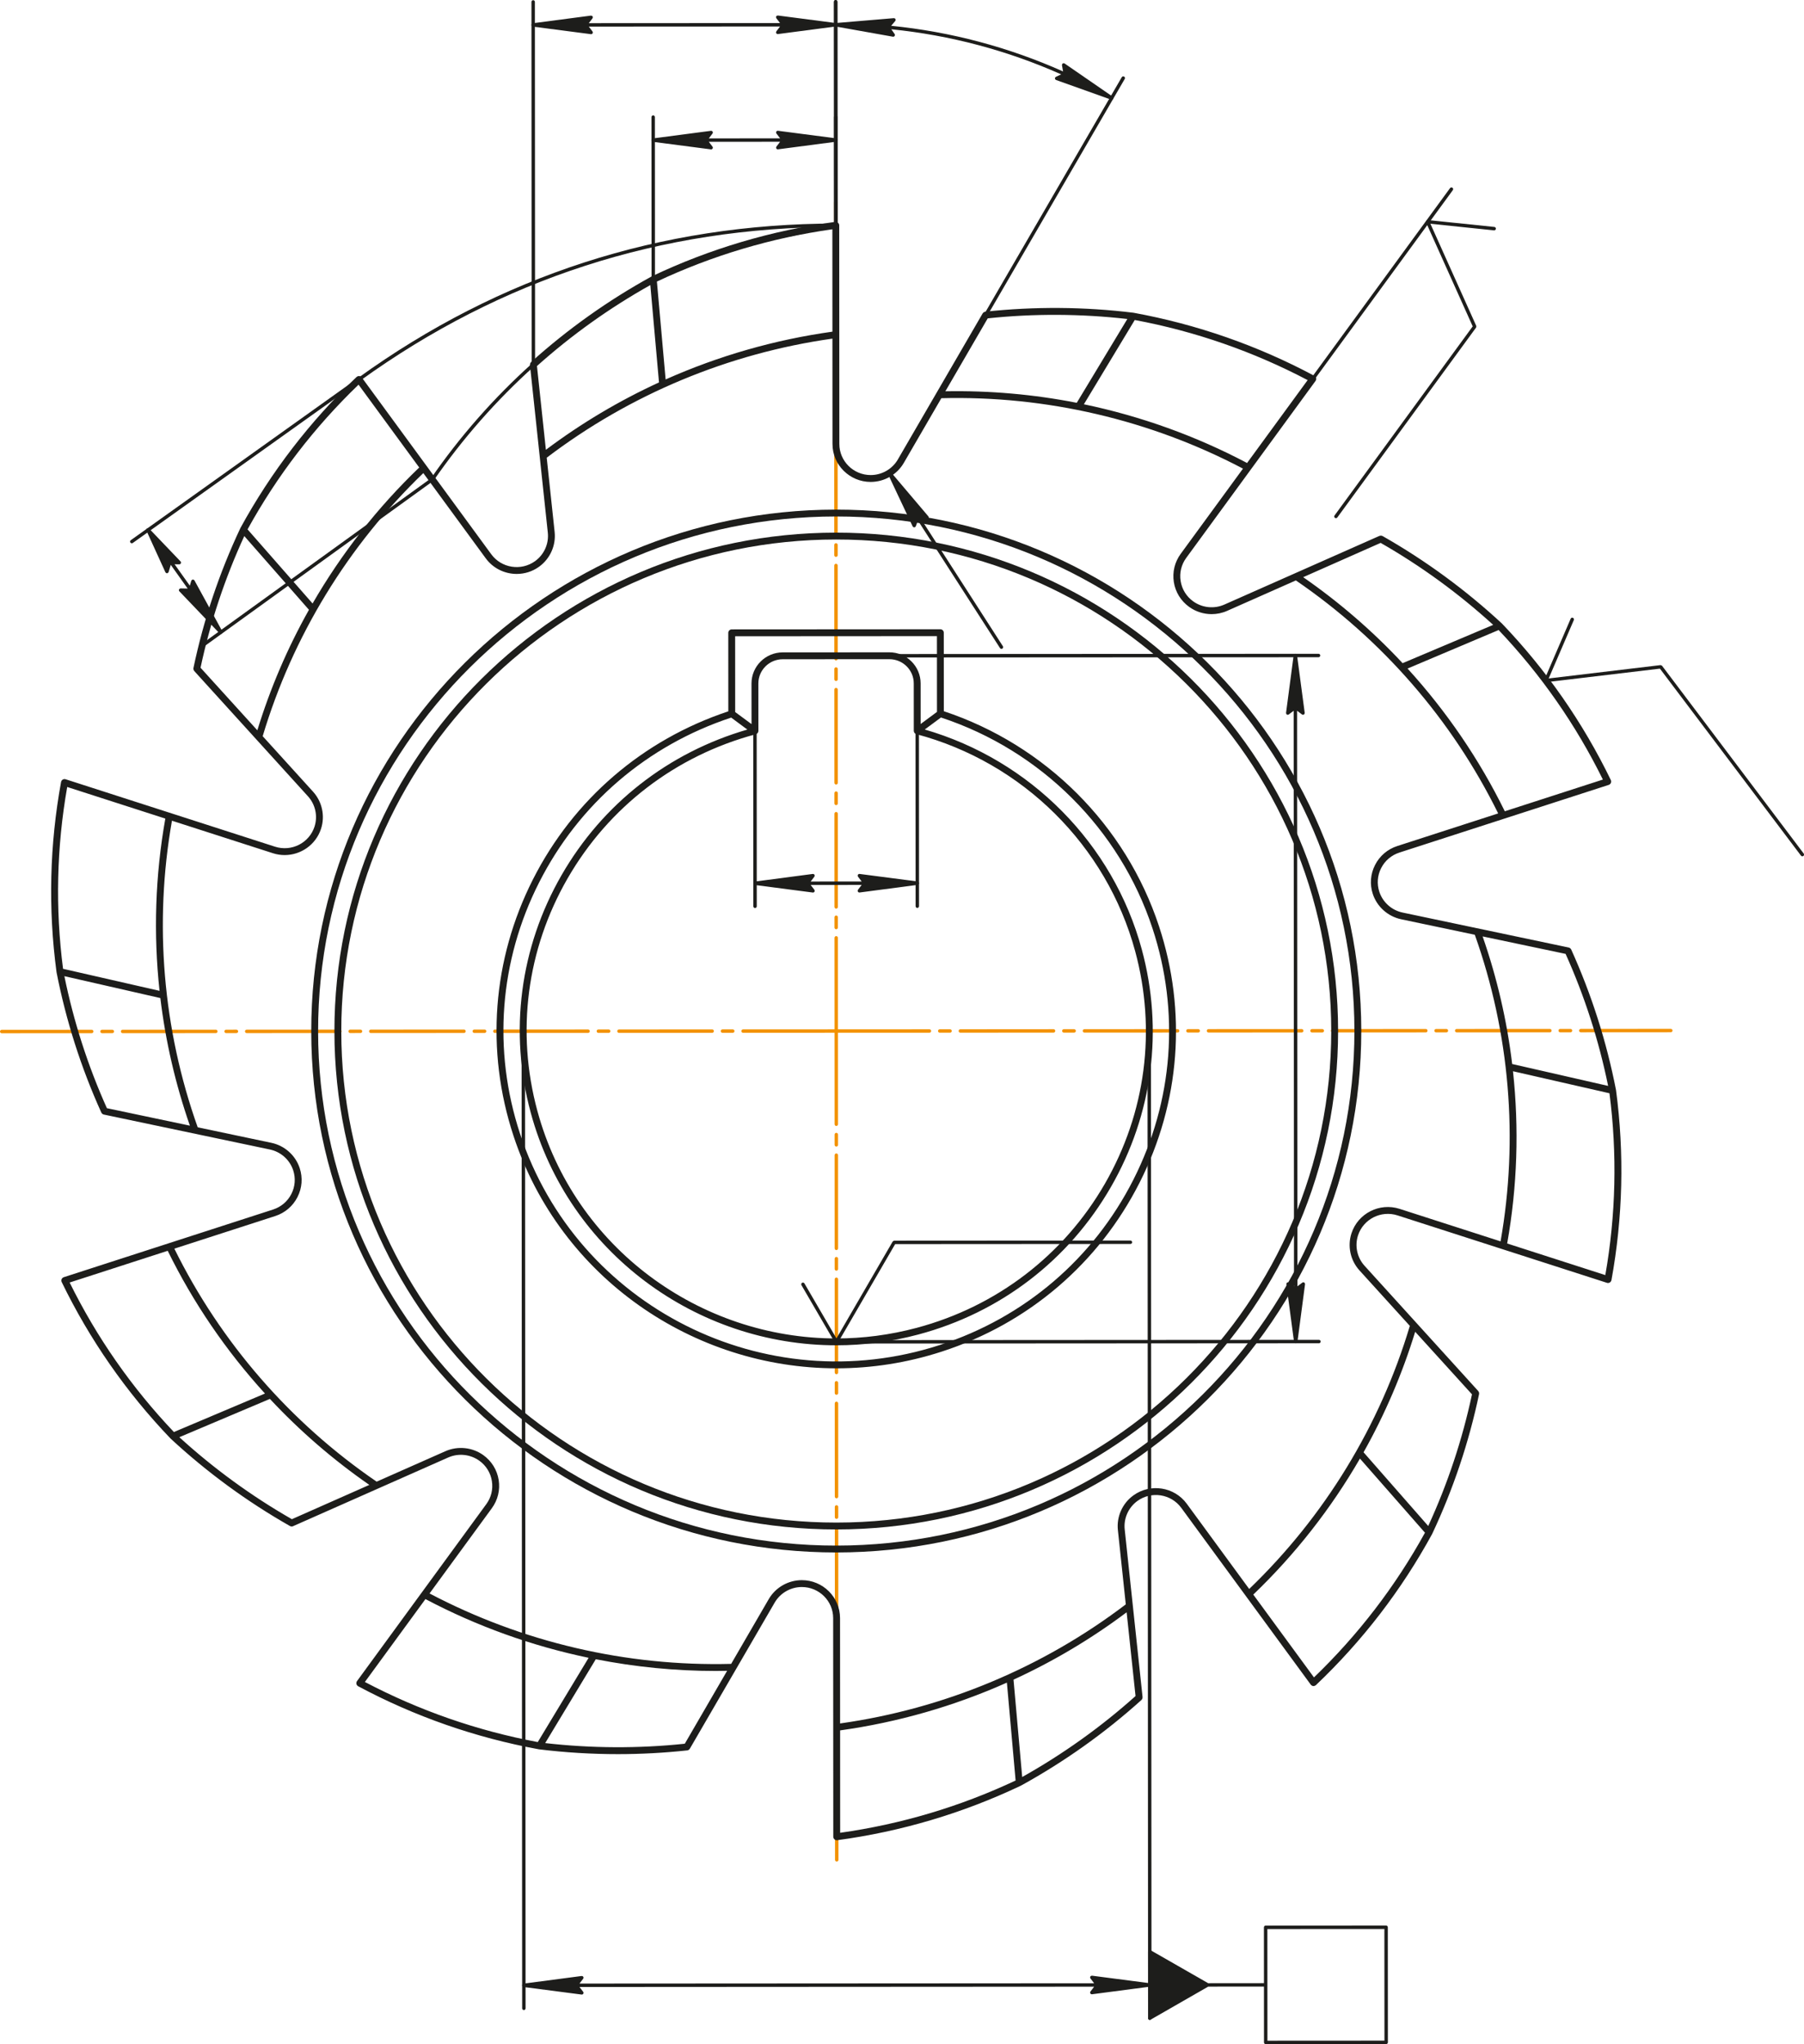 <?xml version="1.0" encoding="UTF-8"?><svg xmlns="http://www.w3.org/2000/svg" xmlns:xlink="http://www.w3.org/1999/xlink" height="451.0" preserveAspectRatio="xMidYMid meet" version="1.0" viewBox="0.0 0.0 398.1 451.0" width="398.1" zoomAndPan="magnify"><defs><clipPath id="a"><path d="M 340 136 L 398.109 136 L 398.109 189 L 340 189 Z M 340 136"/></clipPath></defs><g><g id="change1_1"><path d="M 205.109 227.848 L 184.543 227.855 C 184.336 227.855 184.164 227.688 184.164 227.48 C 184.164 227.27 184.332 227.102 184.543 227.102 L 205.105 227.09 C 205.316 227.09 205.484 227.258 205.484 227.465 C 205.484 227.676 205.316 227.844 205.109 227.848 Z M 209.652 227.844 L 207.379 227.844 C 207.172 227.844 207.004 227.676 207 227.465 C 207 227.258 207.172 227.086 207.379 227.086 L 209.652 227.086 C 209.859 227.086 210.031 227.254 210.031 227.465 C 210.031 227.672 209.859 227.844 209.652 227.844 Z M 232.492 227.828 L 211.926 227.84 C 211.715 227.844 211.547 227.672 211.547 227.465 C 211.547 227.254 211.715 227.086 211.926 227.086 L 232.492 227.07 C 232.699 227.07 232.871 227.242 232.871 227.449 C 232.871 227.66 232.699 227.828 232.492 227.828 Z M 237.035 227.828 L 234.766 227.828 C 234.555 227.828 234.387 227.66 234.387 227.449 C 234.387 227.238 234.555 227.07 234.766 227.07 L 237.035 227.07 C 237.246 227.07 237.414 227.238 237.414 227.449 C 237.414 227.656 237.246 227.828 237.035 227.828 Z M 259.875 227.812 L 239.309 227.824 C 239.102 227.824 238.93 227.656 238.93 227.445 C 238.93 227.238 239.102 227.066 239.309 227.066 L 259.875 227.055 C 260.082 227.055 260.254 227.227 260.254 227.434 C 260.254 227.645 260.086 227.812 259.875 227.812 Z M 264.422 227.812 L 262.148 227.812 C 261.938 227.812 261.77 227.645 261.77 227.434 C 261.77 227.227 261.938 227.055 262.148 227.055 L 264.422 227.055 C 264.629 227.055 264.797 227.223 264.797 227.434 C 264.797 227.641 264.629 227.812 264.422 227.812 Z M 287.258 227.797 L 266.691 227.809 C 266.484 227.809 266.312 227.641 266.312 227.43 C 266.312 227.223 266.484 227.051 266.691 227.051 L 287.258 227.039 C 287.465 227.039 287.637 227.211 287.637 227.418 C 287.637 227.629 287.465 227.797 287.258 227.797 Z M 291.805 227.797 L 289.531 227.797 C 289.32 227.797 289.152 227.629 289.152 227.418 C 289.152 227.211 289.32 227.039 289.531 227.039 L 291.801 227.039 C 292.012 227.039 292.18 227.207 292.18 227.414 C 292.184 227.625 292.012 227.797 291.805 227.797 Z M 314.641 227.781 L 294.074 227.793 C 293.867 227.793 293.695 227.625 293.695 227.414 C 293.695 227.207 293.867 227.035 294.074 227.035 L 314.641 227.023 C 314.848 227.023 315.02 227.191 315.02 227.402 C 315.02 227.613 314.848 227.781 314.641 227.781 Z M 319.188 227.777 L 316.914 227.781 C 316.703 227.781 316.535 227.609 316.535 227.402 C 316.535 227.191 316.703 227.023 316.914 227.023 L 319.184 227.023 C 319.395 227.023 319.562 227.191 319.562 227.398 C 319.566 227.609 319.395 227.777 319.188 227.777 Z M 342.023 227.766 L 321.461 227.777 C 321.25 227.777 321.078 227.609 321.078 227.398 C 321.078 227.191 321.25 227.02 321.457 227.02 L 342.023 227.008 C 342.234 227.008 342.402 227.18 342.402 227.387 C 342.402 227.598 342.234 227.766 342.023 227.766 Z M 346.57 227.762 L 344.297 227.766 C 344.09 227.766 343.918 227.594 343.918 227.387 C 343.918 227.176 344.09 227.008 344.297 227.008 L 346.57 227.008 C 346.777 227.004 346.949 227.176 346.949 227.383 C 346.949 227.594 346.777 227.762 346.57 227.762 Z M 368.707 227.75 L 348.844 227.762 C 348.633 227.762 348.465 227.594 348.465 227.383 C 348.465 227.176 348.633 227.004 348.844 227.004 L 368.707 226.992 C 368.914 226.992 369.086 227.16 369.086 227.371 C 369.086 227.582 368.914 227.75 368.707 227.75" fill="#f39200"/></g><g id="change1_2"><path d="M 20.242 227.953 L 0.379 227.965 C 0.168 227.965 0 227.797 0 227.586 C 0 227.379 0.168 227.207 0.379 227.207 L 20.242 227.195 C 20.453 227.195 20.621 227.363 20.621 227.574 C 20.621 227.781 20.453 227.953 20.242 227.953 Z M 24.789 227.949 L 22.516 227.953 C 22.305 227.953 22.137 227.781 22.137 227.574 C 22.137 227.363 22.305 227.195 22.516 227.195 L 24.785 227.191 C 24.996 227.191 25.164 227.363 25.168 227.57 C 25.168 227.781 24.996 227.949 24.789 227.949 Z M 47.625 227.938 L 27.059 227.949 C 26.852 227.949 26.68 227.781 26.68 227.57 C 26.68 227.359 26.852 227.191 27.059 227.191 L 47.625 227.18 C 47.836 227.18 48.004 227.348 48.004 227.559 C 48.004 227.766 47.836 227.938 47.625 227.938 Z M 52.172 227.934 L 49.898 227.938 C 49.688 227.938 49.52 227.766 49.52 227.559 C 49.52 227.348 49.688 227.18 49.898 227.18 L 52.172 227.176 C 52.379 227.176 52.551 227.348 52.551 227.555 C 52.551 227.766 52.379 227.934 52.172 227.934 Z M 75.008 227.922 L 54.445 227.934 C 54.234 227.934 54.066 227.766 54.062 227.555 C 54.062 227.344 54.234 227.176 54.441 227.176 L 75.008 227.164 C 75.219 227.164 75.387 227.332 75.387 227.543 C 75.387 227.754 75.219 227.922 75.008 227.922 Z M 79.555 227.918 L 77.281 227.922 C 77.074 227.922 76.902 227.75 76.902 227.539 C 76.902 227.332 77.07 227.16 77.281 227.16 L 79.555 227.16 C 79.762 227.16 79.934 227.328 79.934 227.539 C 79.934 227.75 79.766 227.918 79.555 227.918 Z M 102.391 227.906 L 81.828 227.918 C 81.617 227.918 81.449 227.746 81.449 227.539 C 81.449 227.328 81.617 227.16 81.828 227.16 L 102.391 227.148 C 102.602 227.148 102.77 227.316 102.77 227.527 C 102.77 227.734 102.602 227.906 102.391 227.906 Z M 106.938 227.902 L 104.664 227.902 C 104.453 227.902 104.285 227.734 104.285 227.523 C 104.285 227.316 104.453 227.148 104.664 227.148 L 106.938 227.145 C 107.145 227.145 107.316 227.316 107.316 227.523 C 107.316 227.734 107.148 227.902 106.938 227.902 Z M 129.773 227.891 L 109.211 227.902 C 109 227.902 108.832 227.73 108.832 227.523 C 108.832 227.312 109 227.145 109.211 227.145 L 129.773 227.133 C 129.984 227.133 130.152 227.301 130.152 227.512 C 130.152 227.719 129.984 227.891 129.773 227.891 Z M 134.32 227.887 L 132.047 227.887 C 131.84 227.887 131.668 227.719 131.668 227.508 C 131.668 227.301 131.84 227.129 132.047 227.129 L 134.32 227.129 C 134.527 227.129 134.699 227.297 134.699 227.508 C 134.699 227.719 134.527 227.887 134.32 227.887 Z M 157.16 227.875 L 136.594 227.887 C 136.383 227.887 136.215 227.715 136.215 227.508 C 136.215 227.297 136.383 227.129 136.594 227.129 L 157.16 227.117 C 157.367 227.117 157.539 227.285 157.539 227.492 C 157.539 227.703 157.367 227.871 157.16 227.875 Z M 161.703 227.871 L 159.434 227.871 C 159.223 227.871 159.055 227.703 159.055 227.492 C 159.055 227.285 159.223 227.113 159.434 227.113 L 161.703 227.113 C 161.914 227.113 162.082 227.281 162.082 227.492 C 162.082 227.699 161.914 227.871 161.703 227.871 Z M 184.543 227.855 L 163.977 227.867 C 163.77 227.871 163.598 227.699 163.598 227.492 C 163.598 227.281 163.77 227.113 163.977 227.113 L 184.543 227.102 C 184.75 227.102 184.922 227.27 184.922 227.48 C 184.922 227.688 184.75 227.855 184.543 227.855" fill="#f39200"/></g><g id="change1_3"><path d="M 184.445 63.559 C 184.238 63.559 184.066 63.391 184.066 63.18 L 184.059 44.621 C 184.059 44.414 184.227 44.246 184.438 44.242 C 184.645 44.242 184.816 44.414 184.816 44.621 L 184.824 63.18 C 184.824 63.387 184.656 63.559 184.445 63.559 Z M 184.449 68.102 C 184.242 68.102 184.07 67.934 184.07 67.723 L 184.07 65.453 C 184.07 65.242 184.238 65.074 184.449 65.074 C 184.656 65.074 184.828 65.242 184.828 65.449 L 184.828 67.723 C 184.828 67.934 184.656 68.102 184.449 68.102 Z M 184.465 90.941 C 184.254 90.941 184.086 90.77 184.086 90.562 L 184.07 69.996 C 184.07 69.785 184.242 69.617 184.449 69.617 C 184.66 69.617 184.828 69.785 184.828 69.996 L 184.84 90.562 C 184.84 90.77 184.672 90.941 184.465 90.941 Z M 184.465 95.484 C 184.258 95.484 184.086 95.316 184.086 95.105 L 184.086 92.836 C 184.086 92.625 184.254 92.453 184.465 92.453 C 184.672 92.453 184.844 92.625 184.844 92.836 L 184.844 95.105 C 184.844 95.316 184.676 95.484 184.465 95.484 Z M 184.48 118.324 C 184.27 118.324 184.102 118.156 184.102 117.945 L 184.09 97.379 C 184.09 97.172 184.258 97 184.465 97 C 184.676 97 184.844 97.172 184.844 97.379 L 184.855 117.945 C 184.859 118.156 184.688 118.324 184.48 118.324 Z M 184.48 122.867 C 184.273 122.871 184.102 122.699 184.102 122.492 L 184.102 120.219 C 184.102 120.008 184.27 119.84 184.48 119.84 C 184.688 119.84 184.859 120.008 184.859 120.219 L 184.859 122.488 C 184.859 122.699 184.691 122.867 184.48 122.867 Z M 184.496 145.707 C 184.285 145.707 184.117 145.539 184.117 145.328 L 184.105 124.766 C 184.105 124.555 184.273 124.383 184.48 124.383 C 184.691 124.383 184.859 124.555 184.859 124.762 L 184.871 145.328 C 184.871 145.539 184.703 145.707 184.496 145.707 Z M 184.496 150.254 C 184.289 150.254 184.117 150.082 184.117 149.875 L 184.117 147.602 C 184.117 147.391 184.285 147.223 184.496 147.223 C 184.703 147.223 184.875 147.391 184.875 147.602 L 184.875 149.875 C 184.875 150.082 184.707 150.254 184.496 150.254 Z M 184.512 173.09 C 184.301 173.09 184.133 172.922 184.133 172.711 L 184.121 152.145 C 184.117 151.938 184.289 151.77 184.496 151.77 C 184.707 151.766 184.879 151.938 184.879 152.145 L 184.891 172.711 C 184.891 172.922 184.719 173.09 184.512 173.09 Z M 184.512 177.637 C 184.305 177.637 184.133 177.469 184.133 177.258 L 184.133 174.984 C 184.133 174.773 184.305 174.605 184.512 174.605 C 184.719 174.605 184.891 174.773 184.891 174.984 L 184.891 177.258 C 184.891 177.465 184.723 177.637 184.512 177.637 Z M 184.527 200.473 C 184.316 200.473 184.148 200.305 184.148 200.094 L 184.137 179.531 C 184.137 179.32 184.305 179.152 184.516 179.152 C 184.723 179.152 184.895 179.32 184.895 179.527 L 184.906 200.094 C 184.906 200.305 184.734 200.473 184.527 200.473 Z M 184.527 205.02 C 184.32 205.02 184.148 204.852 184.148 204.641 L 184.148 202.367 C 184.148 202.16 184.32 201.988 184.527 201.988 C 184.734 201.988 184.906 202.156 184.906 202.367 L 184.906 204.641 C 184.906 204.848 184.738 205.02 184.527 205.02 Z M 184.543 227.855 C 184.336 227.855 184.164 227.688 184.164 227.48 L 184.152 206.914 C 184.152 206.703 184.32 206.535 184.531 206.535 C 184.738 206.535 184.91 206.703 184.91 206.914 L 184.922 227.48 C 184.922 227.688 184.75 227.855 184.543 227.855" fill="#f39200"/></g><g id="change1_4"><path d="M 184.555 248.422 C 184.348 248.422 184.176 248.254 184.176 248.047 L 184.164 227.48 C 184.164 227.27 184.332 227.102 184.543 227.102 C 184.75 227.102 184.922 227.27 184.922 227.48 L 184.934 248.043 C 184.934 248.254 184.762 248.422 184.555 248.422 Z M 184.559 252.969 C 184.348 252.969 184.18 252.801 184.18 252.59 L 184.176 250.316 C 184.176 250.109 184.348 249.938 184.555 249.938 C 184.766 249.938 184.934 250.109 184.934 250.316 L 184.938 252.59 C 184.938 252.801 184.766 252.969 184.559 252.969 Z M 184.57 275.805 C 184.363 275.805 184.191 275.637 184.191 275.43 L 184.18 254.863 C 184.18 254.652 184.348 254.484 184.559 254.484 C 184.766 254.484 184.938 254.652 184.938 254.863 L 184.949 275.426 C 184.949 275.637 184.777 275.805 184.57 275.805 Z M 184.574 280.352 C 184.363 280.352 184.195 280.184 184.195 279.973 L 184.191 277.699 C 184.191 277.492 184.363 277.32 184.57 277.32 C 184.781 277.32 184.949 277.488 184.949 277.699 L 184.949 279.973 C 184.949 280.184 184.781 280.352 184.574 280.352 Z M 184.586 303.191 C 184.379 303.191 184.207 303.02 184.207 302.812 L 184.195 282.246 C 184.195 282.035 184.363 281.867 184.574 281.867 C 184.781 281.867 184.953 282.035 184.953 282.246 L 184.965 302.812 C 184.965 303.02 184.797 303.191 184.586 303.191 Z M 184.59 307.734 C 184.379 307.734 184.211 307.566 184.211 307.355 L 184.211 305.086 C 184.207 304.875 184.379 304.703 184.586 304.703 C 184.797 304.703 184.965 304.875 184.965 305.086 L 184.969 307.355 C 184.969 307.566 184.797 307.734 184.59 307.734 Z M 184.602 330.574 C 184.395 330.574 184.223 330.402 184.223 330.195 L 184.211 309.629 C 184.211 309.418 184.383 309.25 184.59 309.25 C 184.797 309.25 184.969 309.418 184.969 309.629 L 184.98 330.195 C 184.98 330.402 184.812 330.574 184.602 330.574 Z M 184.605 335.117 C 184.395 335.117 184.227 334.949 184.227 334.738 L 184.223 332.469 C 184.223 332.258 184.395 332.09 184.602 332.09 C 184.812 332.09 184.98 332.258 184.98 332.465 L 184.984 334.738 C 184.984 334.949 184.812 335.117 184.605 335.117 Z M 184.617 357.957 C 184.41 357.957 184.238 357.785 184.238 357.578 L 184.227 337.012 C 184.227 336.805 184.398 336.633 184.605 336.633 C 184.812 336.633 184.984 336.801 184.984 337.012 L 184.996 357.578 C 184.996 357.785 184.824 357.957 184.617 357.957 Z M 184.621 362.504 C 184.41 362.504 184.242 362.332 184.242 362.121 L 184.238 359.852 C 184.238 359.641 184.41 359.473 184.617 359.473 C 184.828 359.473 184.996 359.641 184.996 359.852 L 185 362.121 C 185 362.332 184.828 362.504 184.621 362.504 Z M 184.633 385.34 C 184.426 385.34 184.254 385.168 184.254 384.961 L 184.242 364.395 C 184.242 364.188 184.414 364.016 184.621 364.016 C 184.828 364.016 185 364.188 185 364.395 L 185.012 384.961 C 185.012 385.168 184.844 385.34 184.633 385.34 Z M 184.637 389.883 C 184.43 389.883 184.258 389.715 184.258 389.508 L 184.258 387.234 C 184.258 387.023 184.426 386.855 184.633 386.855 C 184.844 386.855 185.016 387.023 185.016 387.234 L 185.016 389.504 C 185.016 389.715 184.844 389.883 184.637 389.883 Z M 184.648 410.711 C 184.441 410.711 184.27 410.543 184.27 410.336 L 184.258 391.777 C 184.258 391.57 184.43 391.398 184.637 391.398 C 184.848 391.398 185.016 391.57 185.016 391.777 L 185.027 410.336 C 185.027 410.543 184.855 410.711 184.648 410.711" fill="#f39200"/></g><g id="change2_2"><path d="M 184.609 341.004 C 121.559 341.043 70.234 290.145 70.199 227.547 C 70.16 164.945 121.426 113.988 184.477 113.949 C 247.527 113.914 298.852 164.812 298.887 227.41 C 298.926 290.012 247.66 340.969 184.609 341.004 Z M 184.477 112.438 C 120.59 112.473 68.645 164.109 68.684 227.547 C 68.719 290.98 120.723 342.559 184.609 342.52 C 248.492 342.484 300.441 290.848 300.402 227.41 C 300.367 163.977 248.359 112.398 184.477 112.438" fill="#1d1d1b"/></g><g id="change2_3"><path d="M 184.605 335.926 C 124.375 335.961 75.348 287.34 75.312 227.543 C 75.277 167.742 124.25 119.066 184.48 119.031 C 244.711 118.996 293.738 167.617 293.773 227.414 C 293.809 287.215 244.836 335.891 184.605 335.926 Z M 184.477 117.516 C 123.414 117.551 73.762 166.91 73.797 227.543 C 73.832 288.176 123.543 337.477 184.605 337.441 C 245.672 337.406 295.32 288.047 295.285 227.414 C 295.254 166.781 245.543 117.48 184.477 117.516" fill="#1d1d1b"/></g><g id="change2_4"><path d="M 298.242 272.094 C 297.316 274.934 297.988 278.074 300.004 280.289 L 311.117 292.531 C 304.531 314.555 292.285 334.598 275.668 350.578 L 261.891 331.773 C 259.156 328.039 253.875 327.211 250.117 329.926 C 247.688 331.68 246.375 334.613 246.691 337.582 L 248.434 353.973 C 230.066 367.945 208.297 377.016 185.387 380.246 L 185.375 357 C 185.371 352.383 181.59 348.625 176.941 348.629 C 173.941 348.633 171.141 350.234 169.641 352.82 L 161.348 367.102 C 138.211 367.699 115.234 362.32 94.789 351.566 L 108.539 332.758 C 109.859 330.949 110.395 328.734 110.047 326.527 C 109.695 324.312 108.492 322.371 106.668 321.051 C 104.234 319.301 101.023 318.973 98.285 320.184 L 83.117 326.898 C 64.059 313.875 48.645 296.121 38.473 275.492 L 60.734 268.297 C 62.883 267.602 64.629 266.113 65.648 264.109 C 66.664 262.117 66.836 259.855 66.141 257.734 C 65.215 254.898 62.809 252.754 59.871 252.137 L 43.629 248.719 C 35.918 227.059 33.961 203.699 37.945 181.074 L 60.223 188.246 C 61.086 188.523 61.961 188.656 62.82 188.656 C 66.375 188.652 69.688 186.398 70.84 182.863 C 71.77 180.027 71.094 176.887 69.086 174.672 L 69.082 174.668 L 57.969 162.426 C 64.555 140.402 76.797 120.359 93.418 104.379 L 107.195 123.184 C 108.844 125.434 111.418 126.629 114.027 126.629 C 115.746 126.629 117.477 126.109 118.969 125.031 C 121.398 123.273 122.711 120.34 122.395 117.375 L 120.648 100.984 C 139.016 87.012 160.789 77.941 183.695 74.711 L 183.711 97.957 C 183.711 102.574 187.496 106.332 192.145 106.328 C 195.148 106.324 197.941 104.723 199.441 102.141 L 199.445 102.137 L 207.734 87.855 C 230.867 87.262 253.852 92.637 274.297 103.391 L 260.547 122.199 C 259.227 124.008 258.691 126.219 259.039 128.43 C 259.391 130.645 260.594 132.586 262.422 133.902 C 263.883 134.957 265.625 135.496 267.379 135.496 C 268.543 135.496 269.711 135.258 270.801 134.773 L 285.965 128.059 C 305.027 141.082 320.441 158.836 330.613 179.465 L 308.352 186.66 C 306.199 187.355 304.453 188.844 303.438 190.848 C 302.422 192.836 302.246 195.102 302.941 197.223 C 303.871 200.059 306.277 202.203 309.215 202.82 L 325.457 206.238 C 333.164 227.898 335.125 251.258 331.141 273.883 L 308.863 266.711 C 304.441 265.285 299.68 267.699 298.242 272.094 Z M 324.832 307.637 C 322.699 317.629 319.453 327.391 315.176 336.684 L 300.906 320.418 C 305.633 312.008 309.457 303.094 312.297 293.828 Z M 289.961 370.086 L 276.57 351.812 C 285.828 342.938 293.742 332.82 300.109 321.809 L 314.457 338.16 C 307.945 349.98 299.707 360.715 289.961 370.086 Z M 222.199 371.238 L 224.121 392.836 C 211.859 398.602 198.84 402.477 185.402 404.371 L 185.391 381.777 C 198.133 380.004 210.527 376.434 222.199 371.238 Z M 250.586 374.199 C 242.945 381.039 234.535 387.039 225.574 392.062 L 223.66 370.582 C 232.465 366.539 240.84 361.559 248.621 355.719 Z M 120.309 384.578 L 131.477 366.078 C 140.188 367.789 149.066 368.668 157.988 368.664 C 158.812 368.664 159.637 368.645 160.461 368.629 L 151.117 384.719 C 140.883 385.797 130.527 385.742 120.309 384.578 Z M 93.887 352.805 C 105.246 358.805 117.383 363.152 129.898 365.762 L 118.672 384.355 C 105.336 381.863 92.512 377.398 80.52 371.094 Z M 38.379 315.949 C 29.066 306.152 21.332 295.059 15.367 282.961 L 37.012 275.965 C 42.648 287.445 49.895 298.043 58.473 307.457 Z M 64.41 335.18 C 55.496 330.078 47.152 323.996 39.574 317.09 L 59.559 308.641 C 66.152 315.703 73.508 322.07 81.504 327.613 Z M 23.59 244.5 C 19.398 235.172 16.25 225.383 14.207 215.371 L 35.387 220.203 C 36.535 229.762 38.719 239.203 41.906 248.355 Z M 14.832 173.633 L 36.484 180.605 C 34.25 193.184 33.84 205.984 35.207 218.609 L 13.914 213.75 C 12.184 200.387 12.496 186.898 14.832 173.633 Z M 44.254 147.32 C 46.383 137.324 49.637 127.562 53.91 118.273 L 68.18 134.539 C 63.453 142.945 59.629 151.859 56.789 161.129 Z M 79.125 84.871 L 92.512 103.145 C 83.258 112.02 75.344 122.137 68.977 133.148 L 54.629 116.797 C 61.137 104.977 69.379 94.242 79.125 84.871 Z M 146.887 83.715 L 144.965 62.117 C 157.227 56.355 170.246 52.48 183.684 50.586 L 183.695 73.176 C 170.953 74.953 158.559 78.52 146.887 83.715 Z M 118.496 80.758 C 126.137 73.918 134.551 67.914 143.512 62.895 L 145.426 84.375 C 136.621 88.418 128.246 93.398 120.465 99.238 Z M 248.777 70.379 L 237.613 88.871 C 228.098 87.004 218.379 86.148 208.621 86.328 L 217.969 70.238 C 228.199 69.16 238.559 69.215 248.777 70.379 Z M 275.199 102.152 C 263.84 96.152 251.703 91.805 239.188 89.195 L 250.414 70.602 C 263.75 73.094 276.574 77.559 288.566 83.863 Z M 330.711 139.004 C 340.02 148.805 347.754 159.898 353.719 171.996 L 332.074 178.992 C 326.438 167.512 319.191 156.914 310.613 147.5 Z M 304.676 119.777 C 313.59 124.875 321.934 130.961 329.512 137.867 L 309.523 146.316 C 302.934 139.254 295.578 132.887 287.582 127.344 Z M 345.492 210.457 C 349.684 219.785 352.836 229.574 354.875 239.586 L 333.699 234.754 C 332.551 225.195 330.367 215.754 327.18 206.602 Z M 354.254 281.324 L 332.598 274.352 C 334.836 261.773 335.246 248.973 333.879 236.348 L 355.172 241.207 C 356.902 254.57 356.59 268.059 354.254 281.324 Z M 356.617 240.504 L 356.609 240.484 L 356.609 240.469 C 354.531 229.805 351.203 219.383 346.723 209.48 C 346.715 209.465 346.699 209.449 346.688 209.434 C 346.664 209.391 346.633 209.352 346.602 209.312 C 346.57 209.277 346.539 209.238 346.5 209.211 C 346.465 209.18 346.426 209.16 346.383 209.137 C 346.336 209.113 346.293 209.09 346.242 209.074 C 346.223 209.07 346.211 209.059 346.188 209.055 L 309.527 201.34 C 307.113 200.832 305.145 199.074 304.383 196.75 C 303.812 195.016 303.957 193.164 304.785 191.535 C 305.621 189.891 307.055 188.672 308.816 188.102 L 355.027 173.164 C 355.047 173.16 355.059 173.145 355.059 173.145 C 355.094 173.129 355.109 173.133 355.109 173.133 C 355.156 173.109 355.176 173.086 355.203 173.066 C 355.246 173.039 355.289 173.012 355.324 172.977 C 355.359 172.941 355.387 172.902 355.414 172.859 C 355.441 172.82 355.465 172.781 355.484 172.738 C 355.504 172.691 355.516 172.648 355.523 172.598 C 355.535 172.551 355.543 172.508 355.543 172.461 C 355.547 172.406 355.535 172.355 355.527 172.305 C 355.52 172.273 355.527 172.242 355.516 172.211 C 355.512 172.195 355.496 172.184 355.492 172.168 C 355.484 172.148 355.484 172.133 355.477 172.113 C 349.32 159.418 341.242 147.805 331.465 137.59 C 331.465 137.59 331.449 137.582 331.445 137.574 C 331.438 137.566 331.434 137.559 331.434 137.559 C 323.438 130.148 314.582 123.66 305.098 118.266 C 305.082 118.258 305.062 118.258 305.047 118.25 C 304.996 118.227 304.949 118.215 304.902 118.203 C 304.852 118.191 304.809 118.18 304.758 118.176 C 304.715 118.176 304.672 118.18 304.625 118.188 C 304.57 118.195 304.52 118.203 304.469 118.223 C 304.469 118.223 304.434 118.227 304.418 118.23 L 270.188 133.387 C 267.938 134.387 265.301 134.113 263.305 132.676 C 261.809 131.598 260.824 130.004 260.539 128.191 C 260.25 126.383 260.688 124.574 261.77 123.094 L 290.312 84.039 C 290.312 84.039 290.328 84 290.34 83.98 L 290.367 83.949 C 290.383 83.922 290.383 83.891 290.395 83.859 C 290.414 83.809 290.434 83.762 290.441 83.711 C 290.449 83.664 290.449 83.617 290.445 83.57 C 290.445 83.52 290.441 83.473 290.43 83.426 C 290.422 83.379 290.402 83.336 290.383 83.289 C 290.363 83.246 290.344 83.207 290.316 83.168 C 290.285 83.121 290.25 83.086 290.211 83.051 C 290.188 83.027 290.172 83 290.148 82.98 C 290.133 82.973 290.117 82.969 290.117 82.969 C 290.086 82.949 290.074 82.934 290.059 82.926 C 277.559 76.246 264.148 71.566 250.195 69.012 L 250.172 69.012 L 250.152 69.004 C 239.301 67.672 228.297 67.598 217.426 68.766 L 217.375 68.781 C 217.32 68.793 217.273 68.812 217.223 68.832 C 217.18 68.848 217.141 68.863 217.102 68.891 C 217.062 68.914 217.027 68.949 216.988 68.984 C 216.953 69.02 216.922 69.055 216.891 69.094 C 216.883 69.109 216.863 69.121 216.852 69.141 L 198.133 101.375 L 198.133 101.379 C 196.902 103.496 194.609 104.812 192.145 104.812 C 188.332 104.816 185.227 101.738 185.223 97.953 L 185.195 49.703 C 185.195 49.684 185.188 49.668 185.188 49.648 C 185.188 49.648 185.191 49.617 185.188 49.602 C 185.184 49.57 185.168 49.547 185.16 49.516 C 185.145 49.461 185.129 49.406 185.102 49.355 C 185.086 49.32 185.062 49.289 185.039 49.262 C 185.004 49.211 184.965 49.168 184.918 49.129 C 184.891 49.105 184.859 49.09 184.828 49.07 C 184.781 49.039 184.73 49.012 184.672 48.992 C 184.629 48.977 184.586 48.973 184.539 48.965 C 184.508 48.961 184.477 48.945 184.438 48.945 C 184.422 48.945 184.406 48.953 184.406 48.953 C 184.371 48.957 184.355 48.949 184.355 48.949 C 170.277 50.844 156.652 54.883 143.852 60.961 L 143.84 60.969 L 143.82 60.977 L 143.797 60.988 C 134.238 66.242 125.289 72.602 117.195 79.887 C 117.18 79.898 117.176 79.918 117.176 79.918 C 117.125 79.969 117.098 80.012 117.066 80.059 C 117.043 80.098 117.02 80.137 117.004 80.18 C 116.984 80.223 116.977 80.27 116.969 80.316 C 116.961 80.367 116.953 80.418 116.953 80.473 C 116.953 80.473 116.945 80.508 116.949 80.527 L 120.891 117.535 C 121.148 119.965 120.07 122.363 118.082 123.801 C 115 126.031 110.66 125.352 108.414 122.289 L 79.828 83.266 C 79.82 83.254 79.805 83.246 79.793 83.234 C 79.793 83.234 79.777 83.207 79.766 83.191 C 79.742 83.168 79.711 83.156 79.684 83.137 C 79.645 83.102 79.605 83.07 79.559 83.047 C 79.516 83.027 79.473 83.016 79.43 83 C 79.379 82.984 79.332 82.973 79.281 82.969 C 79.238 82.965 79.195 82.969 79.148 82.973 C 79.098 82.977 79.047 82.984 78.996 82.996 C 78.949 83.012 78.91 83.035 78.863 83.062 C 78.832 83.078 78.797 83.082 78.77 83.105 C 78.758 83.113 78.75 83.129 78.738 83.141 C 78.738 83.141 78.707 83.152 78.695 83.164 C 68.438 92.906 59.809 104.125 53.047 116.512 L 53.039 116.535 L 53.027 116.551 L 53.02 116.57 C 48.395 126.398 44.918 136.762 42.688 147.383 C 42.68 147.402 42.688 147.422 42.684 147.441 C 42.68 147.492 42.68 147.543 42.684 147.594 C 42.688 147.641 42.691 147.688 42.703 147.734 C 42.719 147.777 42.734 147.82 42.758 147.863 C 42.781 147.91 42.805 147.953 42.836 147.996 C 42.836 147.996 42.852 148.031 42.867 148.047 L 67.961 175.688 C 69.609 177.5 70.16 180.07 69.402 182.395 C 68.227 185.996 64.32 187.973 60.688 186.805 L 14.457 171.922 C 14.441 171.914 14.426 171.918 14.406 171.914 C 14.391 171.91 14.379 171.898 14.363 171.898 C 14.324 171.891 14.289 171.898 14.254 171.898 C 14.207 171.895 14.164 171.895 14.117 171.898 C 14.059 171.906 14.008 171.926 13.953 171.949 C 13.918 171.961 13.883 171.973 13.852 171.992 C 13.801 172.023 13.758 172.059 13.719 172.098 C 13.688 172.125 13.656 172.152 13.629 172.188 C 13.598 172.227 13.578 172.273 13.555 172.324 C 13.539 172.355 13.516 172.379 13.504 172.41 L 13.5 172.461 C 13.496 172.477 13.484 172.488 13.484 172.488 C 10.945 186.367 10.605 200.48 12.469 214.453 L 12.477 214.477 L 12.477 214.504 C 14.559 225.156 17.883 235.578 22.363 245.473 L 22.391 245.504 C 22.449 245.621 22.531 245.719 22.641 245.793 C 22.641 245.793 22.672 245.805 22.691 245.812 C 22.754 245.852 22.82 245.887 22.898 245.902 L 59.562 253.617 C 61.973 254.125 63.941 255.883 64.703 258.207 C 65.27 259.941 65.129 261.793 64.301 263.422 C 63.465 265.066 62.031 266.285 60.27 266.855 L 14.059 281.793 C 14.039 281.797 14.027 281.812 14.012 281.816 C 13.992 281.824 13.977 281.824 13.977 281.824 C 13.93 281.848 13.91 281.871 13.883 281.891 C 13.84 281.918 13.797 281.945 13.762 281.98 C 13.727 282.016 13.699 282.055 13.672 282.094 C 13.645 282.133 13.621 282.176 13.602 282.219 C 13.582 282.266 13.57 282.309 13.562 282.355 C 13.551 282.402 13.543 282.449 13.539 282.5 C 13.539 282.551 13.547 282.598 13.559 282.648 C 13.562 282.68 13.559 282.711 13.57 282.746 L 13.586 282.762 C 13.598 282.797 13.598 282.82 13.609 282.844 C 19.766 295.539 27.844 307.156 37.621 317.367 C 37.621 317.367 37.637 317.375 37.641 317.379 C 37.645 317.387 37.648 317.395 37.648 317.395 C 45.641 324.805 54.504 331.297 63.988 336.688 C 64.105 336.758 64.234 336.789 64.359 336.789 L 64.363 336.789 C 64.465 336.789 64.57 336.77 64.668 336.723 L 98.898 321.57 C 101.148 320.57 103.785 320.848 105.781 322.281 C 107.277 323.359 108.262 324.953 108.547 326.766 C 108.836 328.57 108.398 330.383 107.316 331.859 L 78.773 370.918 L 78.75 370.965 C 78.742 370.98 78.727 370.988 78.715 371.008 C 78.699 371.035 78.699 371.07 78.688 371.102 C 78.672 371.148 78.652 371.195 78.645 371.242 C 78.637 371.293 78.637 371.34 78.641 371.391 C 78.641 371.438 78.645 371.48 78.652 371.527 C 78.664 371.578 78.684 371.621 78.703 371.668 C 78.723 371.711 78.742 371.754 78.77 371.789 C 78.797 371.832 78.836 371.867 78.871 371.902 C 78.895 371.926 78.91 371.957 78.938 371.977 C 78.949 371.98 78.961 371.98 78.973 371.984 C 78.992 372 79.008 372.02 79.027 372.031 C 91.523 378.707 104.938 383.391 118.891 385.945 L 118.926 385.949 L 118.934 385.953 C 124.73 386.664 130.57 387.016 136.406 387.016 C 141.5 387.012 146.594 386.734 151.656 386.191 C 151.762 386.18 151.859 386.145 151.945 386.098 L 151.953 386.09 C 152.059 386.027 152.137 385.945 152.199 385.852 C 152.199 385.852 152.223 385.832 152.23 385.816 L 170.953 353.582 C 172.184 351.461 174.477 350.145 176.941 350.145 C 180.754 350.141 183.859 353.219 183.859 357 L 183.887 405.254 C 183.887 405.273 183.898 405.289 183.898 405.309 C 183.898 405.309 183.895 405.34 183.895 405.355 C 183.898 405.395 183.918 405.422 183.93 405.461 C 183.941 405.504 183.949 405.543 183.969 405.582 C 183.992 405.633 184.023 405.672 184.059 405.715 C 184.082 405.746 184.102 405.777 184.133 405.805 C 184.176 405.844 184.227 405.875 184.277 405.902 C 184.309 405.918 184.332 405.941 184.363 405.957 C 184.453 405.992 184.547 406.012 184.645 406.012 L 184.648 406.012 C 184.68 406.012 184.715 406.008 184.746 406.004 C 198.809 404.113 212.434 400.074 225.234 393.996 L 225.254 393.984 L 225.266 393.98 L 225.273 393.977 L 225.285 393.973 C 234.848 388.715 243.797 382.359 251.887 375.07 C 251.887 375.07 251.906 375.039 251.922 375.027 C 251.961 374.988 251.988 374.945 252.016 374.898 C 252.043 374.859 252.066 374.82 252.082 374.777 C 252.098 374.73 252.105 374.688 252.113 374.645 C 252.125 374.59 252.133 374.539 252.129 374.484 C 252.129 374.484 252.137 374.445 252.137 374.43 L 248.195 337.422 C 247.938 334.992 249.016 332.594 251.004 331.152 C 254.086 328.93 258.422 329.602 260.672 332.668 L 289.258 371.688 L 289.277 371.707 C 289.301 371.73 289.305 371.75 289.305 371.75 C 289.363 371.809 289.418 371.836 289.469 371.867 C 289.496 371.887 289.523 371.91 289.551 371.926 C 289.652 371.973 289.758 372 289.867 372 C 290.012 372 290.145 371.945 290.27 371.867 C 290.285 371.859 290.301 371.863 290.316 371.852 C 290.328 371.844 290.336 371.828 290.348 371.816 C 290.348 371.816 290.379 371.805 290.391 371.789 C 300.648 362.051 309.277 350.832 316.039 338.445 L 316.047 338.422 L 316.059 338.406 L 316.059 338.402 L 316.066 338.387 C 320.691 328.559 324.168 318.191 326.398 307.574 C 326.402 307.555 326.398 307.535 326.398 307.516 C 326.406 307.465 326.402 307.414 326.402 307.363 C 326.398 307.316 326.395 307.27 326.379 307.223 C 326.367 307.18 326.348 307.137 326.328 307.094 C 326.305 307.047 326.281 307.004 326.246 306.961 C 326.246 306.961 326.23 306.926 326.219 306.91 L 301.125 279.27 C 299.477 277.457 298.926 274.887 299.684 272.562 C 300.859 268.965 304.77 266.984 308.398 268.152 L 354.629 283.035 C 354.648 283.043 354.668 283.039 354.668 283.039 C 354.699 283.051 354.711 283.059 354.711 283.059 C 354.77 283.066 354.812 283.07 354.859 283.07 L 354.859 283.074 L 354.859 283.07 C 355.012 283.07 355.148 283.02 355.27 282.941 L 355.297 282.926 C 355.422 282.832 355.504 282.715 355.559 282.578 C 355.562 282.566 355.574 282.559 355.578 282.547 L 355.586 282.508 C 355.59 282.488 355.602 282.473 355.602 282.473 C 358.137 268.59 358.48 254.477 356.617 240.504" fill="#1d1d1b"/></g><g id="change2_5"><path d="M 250.121 260.254 C 241.27 277.715 226.086 290.68 207.371 296.758 C 168.891 309.254 127.348 288.344 114.762 250.141 C 108.691 231.711 110.184 212.023 118.965 194.707 C 127.758 177.355 142.805 164.453 161.355 158.324 L 164.922 160.965 C 147.496 166.023 132.977 177.359 123.934 193.062 C 114.719 209.066 112.297 227.688 117.121 245.492 C 125.5 276.414 153.785 296.836 184.602 296.812 C 190.574 296.812 196.645 296.039 202.68 294.426 C 220.77 289.594 235.852 278.039 245.148 261.895 C 254.367 245.891 256.789 227.27 251.965 209.465 C 245.645 186.141 227.359 167.699 204.07 160.953 L 207.648 158.301 C 229.672 165.555 247.109 182.91 254.324 204.816 C 260.395 223.246 258.902 242.934 250.121 260.254 Z M 203.16 150.77 C 203.156 146.992 200.062 143.918 196.262 143.922 L 172.73 143.934 C 168.926 143.938 165.836 147.012 165.836 150.793 L 165.844 159.758 L 162.238 157.098 L 162.23 140.379 L 206.758 140.352 L 206.766 157.07 L 203.164 159.738 Z M 166.797 161.992 C 166.797 161.992 166.824 161.977 166.844 161.973 C 166.867 161.961 166.895 161.957 166.914 161.945 C 166.941 161.934 166.961 161.914 166.984 161.898 C 167.023 161.875 167.062 161.855 167.098 161.824 C 167.125 161.801 167.148 161.773 167.172 161.742 C 167.184 161.73 167.199 161.727 167.211 161.711 L 167.227 161.676 C 167.246 161.648 167.258 161.625 167.273 161.598 C 167.289 161.566 167.301 161.531 167.309 161.496 C 167.32 161.465 167.332 161.438 167.34 161.402 C 167.344 161.371 167.344 161.344 167.348 161.312 C 167.348 161.312 167.359 161.277 167.359 161.262 L 167.352 150.789 C 167.352 147.848 169.762 145.453 172.73 145.449 L 196.262 145.438 C 199.227 145.434 201.645 147.828 201.645 150.77 L 201.652 161.242 C 201.652 161.262 201.66 161.273 201.66 161.293 C 201.664 161.324 201.664 161.352 201.672 161.383 C 201.676 161.414 201.688 161.445 201.699 161.477 C 201.711 161.512 201.723 161.543 201.738 161.574 C 201.75 161.602 201.766 161.629 201.781 161.652 C 201.789 161.664 201.789 161.68 201.801 161.691 L 201.836 161.723 C 201.859 161.754 201.883 161.777 201.914 161.805 C 201.945 161.836 201.984 161.855 202.023 161.879 C 202.047 161.895 202.066 161.914 202.094 161.926 C 202.117 161.938 202.145 161.941 202.168 161.949 C 202.168 161.949 202.195 161.969 202.215 161.973 C 225.688 168.215 244.188 186.566 250.504 209.859 C 255.219 227.273 252.852 245.484 243.836 261.141 C 234.738 276.934 219.984 288.234 202.289 292.965 C 196.379 294.539 190.445 295.297 184.598 295.301 C 154.457 295.316 126.781 275.34 118.586 245.098 C 113.863 227.684 116.23 209.473 125.246 193.816 C 134.344 178.023 149.102 166.723 166.797 161.992 Z M 208.281 156.918 L 208.27 139.594 C 208.27 139.176 207.93 138.836 207.512 138.836 L 161.473 138.863 C 161.051 138.863 160.715 139.203 160.715 139.621 L 160.723 156.941 C 141.863 163.219 126.566 176.359 117.609 194.02 C 108.648 211.699 107.125 231.801 113.32 250.613 C 123.652 281.969 153.086 301.91 184.641 301.891 C 192.328 301.887 200.145 300.699 207.84 298.199 C 226.941 291.996 242.438 278.762 251.473 260.938 C 260.438 243.258 261.961 223.156 255.762 204.344 C 248.414 182.035 230.684 164.352 208.281 156.918" fill="#1d1d1b"/></g><g id="change2_6"><path d="M 249.457 273.699 L 197.32 273.73 L 197.277 273.75 C 197.227 273.758 197.191 273.777 197.145 273.805 C 197.102 273.828 197.066 273.848 197.035 273.891 C 197.023 273.902 197.004 273.902 196.996 273.918 L 184.582 295.297 L 177.52 283.164 C 177.414 282.98 177.18 282.922 177 283.027 C 176.82 283.133 176.762 283.363 176.863 283.547 L 184.254 296.238 C 184.285 296.297 184.332 296.336 184.383 296.367 L 184.391 296.379 L 184.395 296.379 C 184.453 296.41 184.516 296.43 184.582 296.43 C 184.648 296.43 184.715 296.41 184.77 296.379 L 184.773 296.379 L 184.781 296.367 C 184.832 296.336 184.879 296.293 184.91 296.238 L 197.539 274.488 L 249.457 274.457 C 249.668 274.457 249.836 274.289 249.836 274.078 C 249.836 273.871 249.664 273.699 249.457 273.699" fill="#1d1d1b"/></g><g id="change2_7"><path d="M 329.77 50.07 L 315.078 48.547 C 315.043 48.543 315.016 48.566 314.984 48.574 C 314.949 48.578 314.918 48.562 314.883 48.578 C 314.867 48.586 314.863 48.605 314.852 48.613 C 314.809 48.641 314.781 48.676 314.754 48.719 C 314.723 48.758 314.699 48.789 314.688 48.84 C 314.684 48.855 314.664 48.863 314.664 48.883 C 314.66 48.922 314.684 48.945 314.691 48.98 C 314.695 49.012 314.68 49.047 314.695 49.078 L 324.992 72.008 L 294.504 113.727 C 294.379 113.895 294.414 114.129 294.586 114.254 C 294.652 114.305 294.73 114.324 294.809 114.324 C 294.926 114.324 295.039 114.273 295.113 114.172 L 325.734 72.273 C 325.746 72.262 325.738 72.238 325.746 72.223 C 325.77 72.18 325.773 72.137 325.777 72.09 C 325.785 72.039 325.789 71.996 325.773 71.949 C 325.77 71.934 325.781 71.914 325.781 71.914 L 315.656 49.367 L 329.688 50.824 L 329.727 50.824 C 329.922 50.824 330.086 50.68 330.105 50.484 C 330.125 50.277 329.977 50.094 329.77 50.07" fill="#1d1d1b"/></g><g clip-path="url(#a)" id="change2_1"><path d="M 398.035 188.32 L 366.777 146.895 C 366.766 146.879 366.746 146.883 366.746 146.883 C 366.695 146.832 366.656 146.816 366.609 146.797 C 366.562 146.777 366.527 146.762 366.477 146.762 C 366.461 146.762 366.445 146.742 366.445 146.742 L 341.758 149.688 L 347.305 136.809 C 347.391 136.617 347.301 136.395 347.105 136.309 C 346.918 136.223 346.691 136.316 346.609 136.508 L 340.801 149.988 C 340.789 150.023 340.805 150.055 340.801 150.09 C 340.797 150.121 340.77 150.148 340.773 150.184 C 340.773 150.184 340.793 150.215 340.801 150.23 C 340.809 150.273 340.828 150.301 340.855 150.336 C 340.887 150.383 340.914 150.418 340.961 150.445 C 340.977 150.457 340.98 150.48 340.98 150.48 C 341.051 150.508 341.102 150.52 341.148 150.52 L 341.18 150.516 L 366.305 147.523 L 397.43 188.777 C 397.504 188.879 397.617 188.93 397.734 188.93 C 397.812 188.93 397.895 188.902 397.961 188.852 C 398.129 188.727 398.16 188.488 398.035 188.32" fill="#1d1d1b"/></g><g id="change2_8"><path d="M 79.219 84.094 C 79.102 84.094 78.984 84.039 78.91 83.938 C 78.789 83.766 78.828 83.531 78.996 83.406 C 110.277 60.812 145.758 49.348 184.438 49.324 C 184.648 49.324 184.816 49.492 184.816 49.703 C 184.816 49.91 184.648 50.082 184.438 50.082 C 145.918 50.105 110.59 61.523 79.441 84.023 C 79.371 84.07 79.293 84.094 79.219 84.094" fill="#1d1d1b"/></g><g id="change2_9"><path d="M 144.176 62.023 C 144.043 62.023 143.914 61.953 143.844 61.828 C 143.742 61.645 143.809 61.414 143.992 61.312 C 154.695 55.328 165.984 53.055 177.934 50.648 C 180.062 50.219 182.203 49.785 184.359 49.332 C 184.57 49.289 184.766 49.422 184.809 49.621 C 184.852 49.828 184.723 50.031 184.52 50.074 C 182.359 50.531 180.215 50.961 178.082 51.391 C 166.191 53.785 154.961 56.047 144.359 61.973 C 144.301 62.008 144.238 62.02 144.176 62.023" fill="#1d1d1b"/></g><g id="change2_10"><path d="M 95.391 106.172 C 95.316 106.172 95.242 106.152 95.176 106.105 C 95.004 105.984 94.961 105.75 95.082 105.578 C 101.5 96.277 109.027 87.727 117.449 80.164 C 117.605 80.027 117.844 80.035 117.984 80.195 C 118.125 80.352 118.109 80.59 117.957 80.73 C 109.578 88.254 102.09 96.758 95.703 106.008 C 95.629 106.113 95.512 106.172 95.391 106.172" fill="#1d1d1b"/></g><g id="change2_11"><path d="M 289.699 83.973 C 289.621 83.973 289.547 83.949 289.477 83.898 C 289.309 83.773 289.273 83.539 289.395 83.371 L 319.992 41.504 C 320.117 41.336 320.355 41.301 320.523 41.422 C 320.691 41.547 320.727 41.781 320.605 41.953 L 290.008 83.816 C 289.934 83.918 289.816 83.973 289.699 83.973" fill="#1d1d1b"/></g><g id="change2_12"><path d="M 115.605 443.477 C 115.398 443.477 115.227 443.309 115.227 443.098 L 115.102 227.52 C 115.102 227.309 115.273 227.141 115.48 227.141 C 115.691 227.141 115.859 227.309 115.859 227.52 L 115.984 443.098 C 115.984 443.309 115.816 443.477 115.605 443.477" fill="#1d1d1b"/></g><g id="change2_13"><path d="M 253.73 443.398 C 253.523 443.398 253.352 443.227 253.352 443.02 L 253.227 227.438 C 253.227 227.23 253.395 227.059 253.605 227.059 C 253.812 227.059 253.984 227.23 253.984 227.438 L 254.109 443.02 C 254.109 443.227 253.938 443.398 253.73 443.398" fill="#1d1d1b"/></g><g id="change2_14"><path d="M 166.621 200.336 C 166.414 200.336 166.242 200.164 166.242 199.957 L 166.223 161.262 C 166.223 161.055 166.391 160.883 166.602 160.883 C 166.809 160.883 166.98 161.055 166.98 161.262 L 167 199.957 C 167 200.164 166.832 200.336 166.621 200.336" fill="#1d1d1b"/></g><g id="change2_15"><path d="M 202.43 200.312 C 202.223 200.312 202.051 200.145 202.051 199.938 L 202.031 161.242 C 202.031 161.031 202.199 160.863 202.406 160.863 C 202.617 160.863 202.785 161.031 202.789 161.242 L 202.809 199.934 C 202.809 200.145 202.641 200.312 202.43 200.312" fill="#1d1d1b"/></g><g id="change2_16"><path d="M 291.055 296.367 L 184.582 296.43 C 184.375 296.43 184.203 296.258 184.203 296.051 C 184.203 295.84 184.371 295.672 184.582 295.672 L 291.055 295.609 C 291.266 295.609 291.434 295.777 291.434 295.988 C 291.434 296.195 291.266 296.367 291.055 296.367" fill="#1d1d1b"/></g><g id="change2_17"><path d="M 290.969 145.004 L 184.492 145.066 C 184.285 145.066 184.113 144.895 184.113 144.688 C 184.113 144.477 184.285 144.309 184.492 144.309 L 290.969 144.246 C 291.176 144.246 291.348 144.414 291.348 144.625 C 291.348 144.832 291.176 145.004 290.969 145.004" fill="#1d1d1b"/></g><g id="change2_18"><path d="M 117.703 80.828 C 117.492 80.828 117.324 80.656 117.324 80.449 L 117.277 0.422 C 117.277 0.211 117.445 0.043 117.656 0.043 C 117.863 0.039 118.035 0.211 118.035 0.422 L 118.082 80.449 C 118.082 80.656 117.91 80.828 117.703 80.828" fill="#1d1d1b"/></g><g id="change2_19"><path d="M 144.16 62.027 C 143.953 62.027 143.781 61.859 143.781 61.648 L 143.762 25.836 C 143.762 25.629 143.93 25.461 144.141 25.461 C 144.348 25.461 144.52 25.629 144.52 25.836 L 144.539 61.648 C 144.539 61.859 144.367 62.027 144.16 62.027" fill="#1d1d1b"/></g><g id="change2_20"><path d="M 29.082 119.867 C 28.965 119.867 28.848 119.812 28.773 119.711 C 28.652 119.539 28.691 119.305 28.859 119.184 L 78.996 83.406 C 79.168 83.285 79.406 83.324 79.527 83.496 C 79.648 83.664 79.605 83.902 79.438 84.023 L 29.301 119.797 C 29.234 119.848 29.156 119.867 29.082 119.867" fill="#1d1d1b"/></g><g id="change2_21"><path d="M 44.602 142.855 C 44.484 142.855 44.367 142.801 44.293 142.699 C 44.172 142.527 44.211 142.293 44.379 142.172 L 95.168 105.484 C 95.34 105.363 95.574 105.402 95.699 105.57 C 95.82 105.742 95.785 105.977 95.613 106.102 L 44.824 142.785 C 44.758 142.832 44.68 142.855 44.602 142.855" fill="#1d1d1b"/></g><g id="change2_22"><path d="M 184.438 50.082 C 184.23 50.082 184.059 49.91 184.059 49.703 L 184.031 0.383 C 184.031 0.172 184.199 0.004 184.41 0.004 C 184.617 0.004 184.789 0.172 184.789 0.383 L 184.816 49.703 C 184.816 49.91 184.648 50.082 184.438 50.082" fill="#1d1d1b"/></g><g id="change2_23"><path d="M 217.508 69.898 C 217.445 69.898 217.379 69.883 217.316 69.848 C 217.137 69.742 217.078 69.512 217.184 69.328 L 247.547 17.035 C 247.652 16.855 247.883 16.797 248.066 16.898 C 248.246 17.004 248.309 17.234 248.203 17.418 L 217.836 69.711 C 217.766 69.832 217.641 69.898 217.508 69.898" fill="#1d1d1b"/></g><g id="change2_24"><path d="M 184.445 62.008 C 184.238 62.008 184.066 61.836 184.066 61.629 L 184.047 25.812 C 184.047 25.605 184.215 25.438 184.426 25.434 C 184.633 25.434 184.805 25.605 184.805 25.812 L 184.824 61.629 C 184.824 61.836 184.652 62.004 184.445 62.008" fill="#1d1d1b"/></g><g id="change2_25"><path d="M 184.438 50.082 C 184.23 50.082 184.059 49.91 184.059 49.703 L 184.031 0.383 C 184.031 0.172 184.199 0.004 184.41 0.004 C 184.617 0.004 184.789 0.172 184.789 0.383 L 184.816 49.703 C 184.816 49.91 184.648 50.082 184.438 50.082" fill="#1d1d1b"/></g><g id="change2_26"><path d="M 253.73 445.648 C 253.523 445.648 253.352 445.48 253.352 445.27 L 253.344 430.605 C 253.344 430.398 253.516 430.227 253.723 430.227 C 253.93 430.227 254.102 430.398 254.102 430.605 L 254.109 445.27 C 254.109 445.48 253.941 445.648 253.73 445.648" fill="#1d1d1b"/></g><g id="change2_27"><path d="M 254.098 437.961 L 254.105 437.949 C 254.105 437.93 254.098 437.922 254.098 437.922 C 254.094 437.906 254.105 437.898 254.105 437.898 C 254.098 437.855 254.066 437.836 254.055 437.805 C 254.035 437.766 254.031 437.727 254.004 437.695 L 253.969 437.66 C 253.938 437.633 253.902 437.633 253.863 437.613 C 253.832 437.602 253.812 437.566 253.773 437.562 L 240.988 435.898 L 240.984 435.898 C 240.961 435.895 240.941 435.914 240.918 435.918 C 240.844 435.922 240.77 435.926 240.707 435.973 L 240.707 435.977 C 240.633 436.031 240.59 436.113 240.57 436.211 L 240.562 436.227 C 240.547 436.332 240.578 436.43 240.641 436.508 L 241.449 437.566 L 127.879 437.633 L 128.691 436.57 C 128.75 436.496 128.781 436.395 128.766 436.289 C 128.754 436.195 128.703 436.102 128.621 436.039 C 128.555 435.984 128.473 435.98 128.395 435.98 C 128.375 435.977 128.359 435.961 128.344 435.965 L 128.34 435.965 L 115.555 437.645 C 115.516 437.648 115.492 437.684 115.461 437.699 C 115.426 437.715 115.391 437.719 115.359 437.742 L 115.324 437.773 C 115.297 437.809 115.293 437.848 115.277 437.887 C 115.266 437.918 115.23 437.938 115.227 437.973 L 115.234 437.988 L 115.227 438.012 L 115.234 438.035 L 115.227 438.059 C 115.234 438.109 115.266 438.133 115.281 438.168 C 115.297 438.203 115.301 438.234 115.324 438.266 C 115.336 438.273 115.34 438.281 115.348 438.293 C 115.383 438.324 115.434 438.336 115.48 438.352 C 115.508 438.363 115.523 438.391 115.555 438.395 L 128.344 440.059 C 128.359 440.062 128.379 440.062 128.379 440.062 C 128.473 440.062 128.555 440.035 128.621 439.984 L 128.629 439.973 C 128.699 439.914 128.754 439.836 128.77 439.734 L 128.77 439.73 C 128.781 439.629 128.754 439.527 128.691 439.449 L 127.879 438.391 L 241.449 438.324 L 240.641 439.387 C 240.582 439.465 240.551 439.562 240.562 439.668 C 240.578 439.77 240.633 439.852 240.703 439.91 L 240.711 439.918 C 240.777 439.973 240.859 439.996 240.938 439.996 C 240.953 439.996 240.973 439.996 240.973 439.996 L 253.777 438.316 C 253.809 438.312 253.824 438.281 253.852 438.27 C 253.898 438.254 253.945 438.246 253.984 438.211 C 253.984 438.211 253.996 438.191 254.004 438.184 C 254.027 438.156 254.031 438.121 254.051 438.086 C 254.066 438.051 254.098 438.027 254.102 437.988 C 254.102 437.988 254.094 437.973 254.098 437.961" fill="#1d1d1b" fill-rule="evenodd"/></g><g id="change2_28"><path d="M 279.676 425.605 L 305.5 425.59 L 305.516 450.227 L 279.691 450.242 Z M 305.879 424.832 L 279.297 424.848 C 279.09 424.848 278.918 425.016 278.918 425.227 L 278.926 437.543 L 266.613 437.555 L 253.91 430.277 C 253.727 430.172 253.496 430.238 253.395 430.418 C 253.289 430.598 253.352 430.832 253.535 430.934 L 253.723 431.043 L 253.727 437.559 C 253.52 437.562 253.348 437.73 253.348 437.938 C 253.348 438.148 253.52 438.316 253.727 438.316 L 253.73 444.832 L 253.543 444.941 C 253.359 445.043 253.301 445.277 253.402 445.457 C 253.473 445.582 253.602 445.648 253.73 445.648 C 253.797 445.648 253.859 445.633 253.918 445.598 L 266.617 438.309 L 278.926 438.305 L 278.934 450.621 C 278.934 450.828 279.105 451 279.312 451 L 305.895 450.984 C 306.102 450.984 306.273 450.812 306.273 450.605 L 306.258 425.211 C 306.258 425 306.086 424.832 305.879 424.832" fill="#1d1d1b" fill-rule="evenodd"/></g><g id="change2_29"><path d="M 202.797 194.879 C 202.797 194.871 202.809 194.863 202.809 194.863 C 202.809 194.848 202.797 194.84 202.797 194.84 C 202.797 194.824 202.805 194.816 202.805 194.816 C 202.801 194.773 202.77 194.754 202.758 194.727 C 202.738 194.684 202.734 194.645 202.707 194.613 C 202.691 194.598 202.684 194.59 202.668 194.574 C 202.637 194.551 202.602 194.547 202.566 194.531 C 202.531 194.516 202.512 194.484 202.477 194.48 L 189.688 192.816 C 189.492 192.785 189.324 192.926 189.281 193.113 C 189.277 193.125 189.266 193.133 189.266 193.133 L 189.262 193.145 C 189.25 193.23 189.285 193.312 189.328 193.383 L 189.34 193.422 L 190.152 194.484 L 178.895 194.492 L 179.707 193.43 L 179.707 193.426 C 179.719 193.414 179.715 193.395 179.715 193.395 C 179.762 193.309 179.793 193.234 179.781 193.148 C 179.77 193.051 179.723 192.961 179.637 192.898 L 179.637 192.895 C 179.559 192.836 179.461 192.805 179.359 192.82 L 179.355 192.82 L 166.57 194.5 C 166.535 194.508 166.516 194.535 166.484 194.551 C 166.445 194.566 166.406 194.57 166.379 194.598 C 166.363 194.609 166.355 194.621 166.344 194.633 C 166.312 194.664 166.309 194.703 166.293 194.742 C 166.281 194.773 166.246 194.793 166.242 194.828 C 166.242 194.836 166.25 194.844 166.25 194.844 C 166.25 194.863 166.242 194.867 166.242 194.867 C 166.242 194.887 166.25 194.891 166.25 194.891 C 166.25 194.91 166.242 194.918 166.242 194.918 C 166.25 194.965 166.281 194.992 166.297 195.023 C 166.312 195.059 166.316 195.094 166.344 195.121 L 166.363 195.148 C 166.398 195.184 166.449 195.191 166.496 195.211 C 166.523 195.219 166.539 195.25 166.57 195.254 L 179.359 196.918 C 179.359 196.918 179.395 196.922 179.41 196.922 C 179.488 196.922 179.57 196.895 179.641 196.844 L 179.648 196.832 C 179.719 196.773 179.766 196.691 179.781 196.598 L 179.785 196.59 C 179.797 196.504 179.762 196.43 179.723 196.359 C 179.723 196.359 179.723 196.324 179.711 196.312 L 179.711 196.309 L 178.895 195.25 L 190.152 195.242 L 189.34 196.305 C 189.332 196.316 189.336 196.332 189.336 196.332 C 189.285 196.414 189.254 196.496 189.266 196.586 L 189.27 196.59 C 189.281 196.688 189.332 196.77 189.406 196.824 L 189.41 196.836 C 189.48 196.891 189.562 196.914 189.641 196.914 L 189.672 196.914 L 202.477 195.23 C 202.508 195.227 202.523 195.199 202.555 195.188 C 202.602 195.172 202.648 195.164 202.684 195.129 C 202.684 195.129 202.695 195.109 202.707 195.102 C 202.73 195.07 202.734 195.039 202.75 195.004 C 202.766 194.969 202.801 194.945 202.805 194.902 C 202.805 194.895 202.797 194.891 202.797 194.879" fill="#1d1d1b" fill-rule="evenodd"/></g><g id="change2_30"><path d="M 221.312 142.574 L 206.234 119.148 L 203.203 114.441 L 204.547 114.547 C 204.559 114.551 204.57 114.551 204.57 114.551 C 204.664 114.551 204.754 114.52 204.824 114.461 L 204.828 114.453 C 204.895 114.395 204.934 114.312 204.945 114.219 L 204.957 114.199 C 204.965 114.098 204.93 114 204.867 113.926 L 196.562 104.129 C 196.539 104.098 196.5 104.102 196.469 104.078 C 196.438 104.059 196.414 104.027 196.375 104.02 L 196.328 104.008 C 196.285 104 196.25 104.016 196.211 104.023 C 196.176 104.031 196.145 104.016 196.109 104.027 C 196.109 104.027 196.102 104.043 196.094 104.047 L 196.07 104.055 L 196.055 104.074 L 196.035 104.074 C 196.004 104.105 196.004 104.141 195.984 104.168 C 195.961 104.203 195.93 104.23 195.918 104.27 C 195.91 104.285 195.91 104.301 195.91 104.301 C 195.902 104.355 195.918 104.391 195.926 104.434 C 195.93 104.465 195.914 104.5 195.93 104.531 L 201.398 116.133 C 201.438 116.219 201.508 116.27 201.586 116.305 L 201.609 116.328 C 201.652 116.344 201.695 116.352 201.742 116.352 C 201.797 116.352 201.852 116.34 201.902 116.312 L 201.918 116.297 C 201.996 116.254 202.062 116.191 202.098 116.102 L 202.562 114.844 L 220.676 142.984 C 220.75 143.098 220.871 143.16 220.992 143.16 C 221.066 143.16 221.137 143.141 221.199 143.098 C 221.375 142.984 221.426 142.75 221.312 142.574" fill="#1d1d1b" fill-rule="evenodd"/></g><g id="change2_31"><path d="M 287.918 283.062 C 287.859 282.984 287.77 282.93 287.664 282.914 C 287.551 282.898 287.449 282.934 287.375 283 L 286.312 283.801 L 286.238 156.816 L 287.316 157.629 C 287.383 157.676 287.465 157.703 287.543 157.703 C 287.543 157.703 287.574 157.703 287.594 157.699 C 287.695 157.684 287.785 157.629 287.844 157.551 C 287.859 157.531 287.852 157.504 287.863 157.484 C 287.895 157.418 287.93 157.352 287.918 157.273 L 286.227 144.578 C 286.223 144.539 286.191 144.52 286.176 144.488 C 286.16 144.449 286.156 144.414 286.129 144.383 C 286.129 144.383 286.109 144.359 286.098 144.352 C 286.066 144.32 286.027 144.316 285.984 144.301 C 285.953 144.285 285.938 144.258 285.902 144.25 C 285.891 144.25 285.887 144.258 285.875 144.258 L 285.852 144.246 L 285.828 144.258 L 285.801 144.25 C 285.766 144.258 285.75 144.285 285.719 144.301 C 285.676 144.316 285.633 144.32 285.598 144.352 C 285.59 144.363 285.582 144.371 285.574 144.383 C 285.547 144.41 285.543 144.445 285.527 144.48 C 285.512 144.516 285.48 144.539 285.477 144.578 L 283.801 157.277 C 283.789 157.355 283.824 157.422 283.855 157.484 C 283.867 157.508 283.859 157.531 283.871 157.555 L 283.875 157.555 C 283.934 157.633 284.02 157.688 284.125 157.699 C 284.125 157.699 284.16 157.703 284.176 157.703 C 284.254 157.703 284.336 157.68 284.402 157.629 L 285.48 156.816 L 285.555 283.801 L 284.488 283 C 284.41 282.938 284.312 282.902 284.195 282.918 C 284.094 282.934 284.008 282.988 283.945 283.066 C 283.93 283.086 283.938 283.113 283.938 283.113 C 283.895 283.199 283.863 283.266 283.871 283.344 L 285.562 296.039 C 285.57 296.078 285.602 296.105 285.617 296.141 C 285.633 296.172 285.637 296.207 285.66 296.234 C 285.66 296.234 285.676 296.254 285.684 296.262 C 285.719 296.297 285.766 296.305 285.812 296.32 C 285.84 296.332 285.859 296.363 285.891 296.367 C 285.891 296.367 285.922 296.367 285.941 296.367 C 285.941 296.367 285.973 296.367 285.988 296.367 C 286.02 296.363 286.039 296.332 286.066 296.32 C 286.109 296.305 286.16 296.297 286.195 296.262 L 286.219 296.234 C 286.242 296.207 286.246 296.172 286.262 296.141 C 286.277 296.105 286.309 296.078 286.316 296.039 L 287.992 283.34 C 288.004 283.262 287.969 283.195 287.934 283.133 C 287.926 283.109 287.934 283.086 287.918 283.062" fill="#1d1d1b" fill-rule="evenodd"/></g><g id="change2_32"><path d="M 184.781 5.484 C 184.781 5.484 184.793 5.469 184.793 5.461 L 184.781 5.438 L 184.789 5.41 C 184.785 5.379 184.754 5.359 184.738 5.328 C 184.723 5.289 184.719 5.25 184.691 5.219 C 184.68 5.203 184.668 5.195 184.652 5.184 C 184.621 5.156 184.586 5.152 184.547 5.137 C 184.516 5.121 184.496 5.09 184.461 5.086 L 171.672 3.422 C 171.625 3.414 171.586 3.445 171.539 3.457 C 171.488 3.469 171.438 3.461 171.391 3.496 C 171.309 3.559 171.262 3.652 171.246 3.746 C 171.234 3.832 171.27 3.906 171.309 3.977 C 171.32 3.992 171.312 4.012 171.312 4.012 L 171.324 4.027 L 172.137 5.09 L 129.934 5.113 L 130.746 4.051 C 130.758 4.039 130.75 4.023 130.758 4.012 C 130.801 3.941 130.836 3.859 130.82 3.77 C 130.809 3.676 130.762 3.582 130.676 3.52 C 130.625 3.48 130.566 3.484 130.508 3.477 C 130.469 3.469 130.438 3.438 130.398 3.445 L 117.609 5.125 C 117.574 5.129 117.555 5.16 117.523 5.172 C 117.484 5.188 117.445 5.191 117.414 5.223 L 117.383 5.258 C 117.352 5.285 117.348 5.328 117.332 5.367 C 117.32 5.398 117.289 5.414 117.281 5.449 L 117.289 5.469 L 117.281 5.492 L 117.289 5.516 L 117.281 5.539 C 117.289 5.59 117.32 5.613 117.336 5.648 C 117.352 5.684 117.355 5.715 117.383 5.742 C 117.383 5.742 117.395 5.766 117.402 5.773 C 117.438 5.809 117.488 5.812 117.535 5.832 C 117.562 5.844 117.578 5.871 117.609 5.875 L 130.398 7.539 L 130.434 7.543 C 130.527 7.543 130.609 7.52 130.68 7.465 L 130.684 7.453 C 130.758 7.395 130.809 7.316 130.82 7.219 L 130.824 7.215 C 130.836 7.121 130.805 7.043 130.758 6.973 L 130.75 6.934 L 130.746 6.934 L 129.938 5.871 L 172.137 5.848 L 171.324 6.91 C 171.312 6.926 171.32 6.945 171.32 6.945 C 171.273 7.027 171.238 7.105 171.25 7.188 L 171.25 7.191 L 171.254 7.195 C 171.27 7.293 171.316 7.371 171.387 7.43 L 171.395 7.441 C 171.465 7.492 171.547 7.52 171.625 7.52 C 171.641 7.52 171.656 7.52 171.656 7.52 L 184.461 5.836 C 184.492 5.832 184.512 5.805 184.539 5.793 C 184.586 5.773 184.633 5.77 184.668 5.734 C 184.68 5.727 184.684 5.715 184.684 5.715 C 184.715 5.676 184.719 5.645 184.734 5.609 C 184.754 5.574 184.785 5.551 184.789 5.508 L 184.781 5.484" fill="#1d1d1b" fill-rule="evenodd"/></g><g id="change2_33"><path d="M 184.797 30.914 L 184.809 30.895 L 184.797 30.867 L 184.805 30.844 C 184.801 30.809 184.77 30.789 184.754 30.758 C 184.738 30.719 184.734 30.68 184.707 30.648 C 184.695 30.637 184.684 30.625 184.672 30.613 C 184.637 30.586 184.602 30.582 184.559 30.566 C 184.527 30.555 184.512 30.52 184.477 30.52 L 171.691 28.852 L 171.688 28.852 C 171.586 28.84 171.484 28.867 171.406 28.926 C 171.324 28.992 171.273 29.082 171.262 29.18 C 171.254 29.266 171.285 29.34 171.324 29.41 C 171.332 29.426 171.324 29.445 171.324 29.445 L 171.34 29.461 L 172.152 30.52 L 156.418 30.531 L 157.23 29.469 L 157.242 29.43 C 157.285 29.359 157.316 29.277 157.305 29.188 C 157.293 29.09 157.242 29 157.16 28.938 L 157.156 28.938 C 157.078 28.875 156.98 28.848 156.883 28.859 L 156.883 28.863 L 156.879 28.863 L 144.094 30.539 C 144.059 30.547 144.039 30.574 144.012 30.59 C 143.969 30.605 143.93 30.609 143.898 30.641 C 143.887 30.648 143.875 30.66 143.863 30.672 C 143.836 30.703 143.832 30.742 143.816 30.781 C 143.805 30.812 143.77 30.832 143.766 30.867 L 143.773 30.895 L 143.762 30.906 L 143.773 30.941 L 143.766 30.965 C 143.773 31.008 143.805 31.031 143.82 31.066 C 143.836 31.098 143.84 31.133 143.863 31.16 L 143.887 31.188 C 143.922 31.223 143.973 31.23 144.02 31.246 C 144.047 31.262 144.062 31.289 144.094 31.293 L 156.883 32.957 C 156.883 32.957 156.914 32.961 156.934 32.961 C 157.012 32.961 157.094 32.934 157.16 32.883 L 157.164 32.875 C 157.238 32.812 157.289 32.734 157.305 32.637 L 157.309 32.633 L 157.309 32.629 C 157.32 32.539 157.285 32.461 157.242 32.387 C 157.234 32.379 157.242 32.363 157.234 32.352 L 157.23 32.352 L 156.418 31.289 L 172.152 31.277 L 171.34 32.34 L 171.34 32.344 C 171.328 32.355 171.336 32.379 171.324 32.391 C 171.285 32.461 171.254 32.535 171.266 32.621 L 171.27 32.629 C 171.281 32.727 171.332 32.805 171.402 32.863 L 171.41 32.871 C 171.48 32.926 171.559 32.949 171.641 32.949 C 171.656 32.949 171.672 32.949 171.672 32.949 L 184.477 31.27 C 184.508 31.266 184.523 31.234 184.555 31.227 C 184.598 31.207 184.648 31.199 184.684 31.164 C 184.695 31.156 184.695 31.148 184.695 31.148 C 184.73 31.109 184.734 31.074 184.75 31.039 C 184.766 31.008 184.797 30.98 184.805 30.941 L 184.797 30.914" fill="#1d1d1b" fill-rule="evenodd"/></g><g id="change2_34"><path d="M 49.105 139.523 C 49.109 139.48 49.094 139.445 49.082 139.406 C 49.074 139.371 49.09 139.34 49.07 139.309 L 42.91 128.055 C 42.883 128.012 42.836 127.996 42.797 127.965 C 42.762 127.934 42.738 127.891 42.688 127.875 L 42.684 127.875 C 42.625 127.855 42.559 127.879 42.496 127.895 C 42.461 127.902 42.426 127.891 42.398 127.906 L 42.395 127.906 C 42.348 127.934 42.328 127.984 42.297 128.027 C 42.27 128.062 42.227 128.082 42.215 128.129 L 41.887 129.215 L 38.52 124.488 L 39.559 124.508 L 39.566 124.508 C 39.66 124.508 39.758 124.473 39.832 124.402 C 39.891 124.344 39.922 124.258 39.934 124.172 L 39.945 124.137 C 39.949 124.031 39.91 123.938 39.84 123.867 L 32.926 116.641 C 32.902 116.617 32.871 116.621 32.844 116.605 C 32.812 116.582 32.785 116.559 32.746 116.551 C 32.727 116.543 32.707 116.535 32.688 116.535 C 32.648 116.531 32.617 116.547 32.578 116.555 C 32.551 116.559 32.523 116.543 32.492 116.559 C 32.492 116.559 32.48 116.578 32.469 116.586 L 32.43 116.594 L 32.422 116.609 L 32.391 116.629 C 32.367 116.648 32.371 116.68 32.355 116.707 C 32.332 116.742 32.309 116.766 32.297 116.809 C 32.293 116.828 32.285 116.844 32.285 116.867 C 32.281 116.902 32.297 116.934 32.305 116.973 C 32.309 117.004 32.293 117.031 32.305 117.059 L 36.5 126.254 L 36.512 126.266 L 36.539 126.301 C 36.582 126.363 36.637 126.406 36.707 126.434 C 36.707 126.434 36.723 126.453 36.734 126.461 C 36.773 126.469 36.809 126.477 36.844 126.477 C 36.898 126.477 36.953 126.465 37.004 126.441 C 37.004 126.441 37.016 126.422 37.023 126.418 C 37.086 126.383 37.129 126.332 37.164 126.266 C 37.176 126.246 37.191 126.238 37.199 126.219 L 37.207 126.207 L 37.688 124.625 L 41.414 129.855 L 39.863 129.824 L 39.855 129.824 C 39.785 129.824 39.73 129.863 39.672 129.898 C 39.648 129.914 39.613 129.906 39.594 129.93 L 39.59 129.934 C 39.531 129.992 39.5 130.074 39.488 130.164 C 39.488 130.164 39.477 130.184 39.477 130.195 C 39.473 130.301 39.516 130.398 39.582 130.465 L 48.465 139.754 C 48.465 139.754 48.488 139.758 48.5 139.766 C 48.566 139.824 48.648 139.867 48.738 139.867 C 48.801 139.867 48.863 139.852 48.922 139.82 L 48.934 139.805 L 48.953 139.805 C 48.969 139.793 48.965 139.781 48.965 139.781 C 48.98 139.766 48.992 139.77 48.992 139.77 C 49.027 139.738 49.023 139.703 49.043 139.672 C 49.062 139.637 49.09 139.613 49.102 139.57 C 49.102 139.57 49.105 139.543 49.105 139.523" fill="#1d1d1b" fill-rule="evenodd"/></g><g id="change2_35"><path d="M 245.672 21.656 C 245.676 21.617 245.691 21.582 245.684 21.543 L 245.664 21.5 C 245.648 21.457 245.617 21.434 245.59 21.398 C 245.566 21.371 245.566 21.336 245.535 21.316 L 234.953 14.023 C 234.875 13.961 234.773 13.93 234.656 13.953 C 234.633 13.957 234.617 13.98 234.598 13.988 C 234.523 14.016 234.453 14.047 234.41 14.109 C 234.375 14.16 234.383 14.223 234.375 14.281 C 234.367 14.316 234.34 14.352 234.348 14.391 L 234.352 14.395 L 234.594 15.762 C 222.582 10.402 209.762 6.996 196.66 5.691 L 197.559 4.629 C 197.617 4.559 197.633 4.473 197.633 4.387 C 197.633 4.375 197.648 4.367 197.648 4.367 L 197.645 4.352 C 197.637 4.258 197.594 4.16 197.512 4.094 C 197.445 4.035 197.359 4.02 197.277 4.02 L 197.238 4.008 L 184.383 5.086 C 184.348 5.086 184.328 5.117 184.297 5.129 C 184.254 5.145 184.211 5.148 184.176 5.18 C 184.164 5.191 184.148 5.195 184.148 5.195 C 184.113 5.238 184.109 5.273 184.094 5.309 C 184.078 5.34 184.047 5.359 184.039 5.395 L 184.047 5.43 L 184.035 5.449 C 184.035 5.469 184.039 5.473 184.039 5.473 L 184.035 5.492 C 184.039 5.531 184.07 5.555 184.082 5.59 C 184.098 5.629 184.105 5.664 184.133 5.695 C 184.141 5.707 184.145 5.723 184.145 5.723 C 184.184 5.762 184.23 5.766 184.27 5.781 C 184.297 5.797 184.312 5.828 184.348 5.836 L 197.043 8.098 C 197.066 8.102 197.09 8.102 197.109 8.102 C 197.188 8.102 197.262 8.078 197.324 8.035 L 197.336 8.02 C 197.406 7.969 197.461 7.895 197.477 7.801 L 197.484 7.789 C 197.504 7.688 197.477 7.586 197.422 7.508 L 196.691 6.457 C 209.637 7.762 222.305 11.121 234.176 16.406 L 233.02 16.953 C 232.922 17 232.855 17.078 232.824 17.172 C 232.789 17.27 232.797 17.375 232.84 17.465 C 232.883 17.547 232.953 17.598 233.031 17.633 L 233.043 17.648 L 245.195 21.984 C 245.234 21.996 245.277 22.008 245.32 22.008 C 245.395 22.008 245.461 21.98 245.523 21.941 C 245.543 21.93 245.555 21.91 245.57 21.895 L 245.598 21.867 C 245.617 21.848 245.629 21.852 245.629 21.852 C 245.637 21.84 245.633 21.832 245.633 21.832 L 245.648 21.816 C 245.648 21.816 245.648 21.797 245.652 21.785 C 245.652 21.785 245.672 21.77 245.676 21.754 C 245.691 21.723 245.672 21.691 245.672 21.656" fill="#1d1d1b" fill-rule="evenodd"/></g></g></svg>